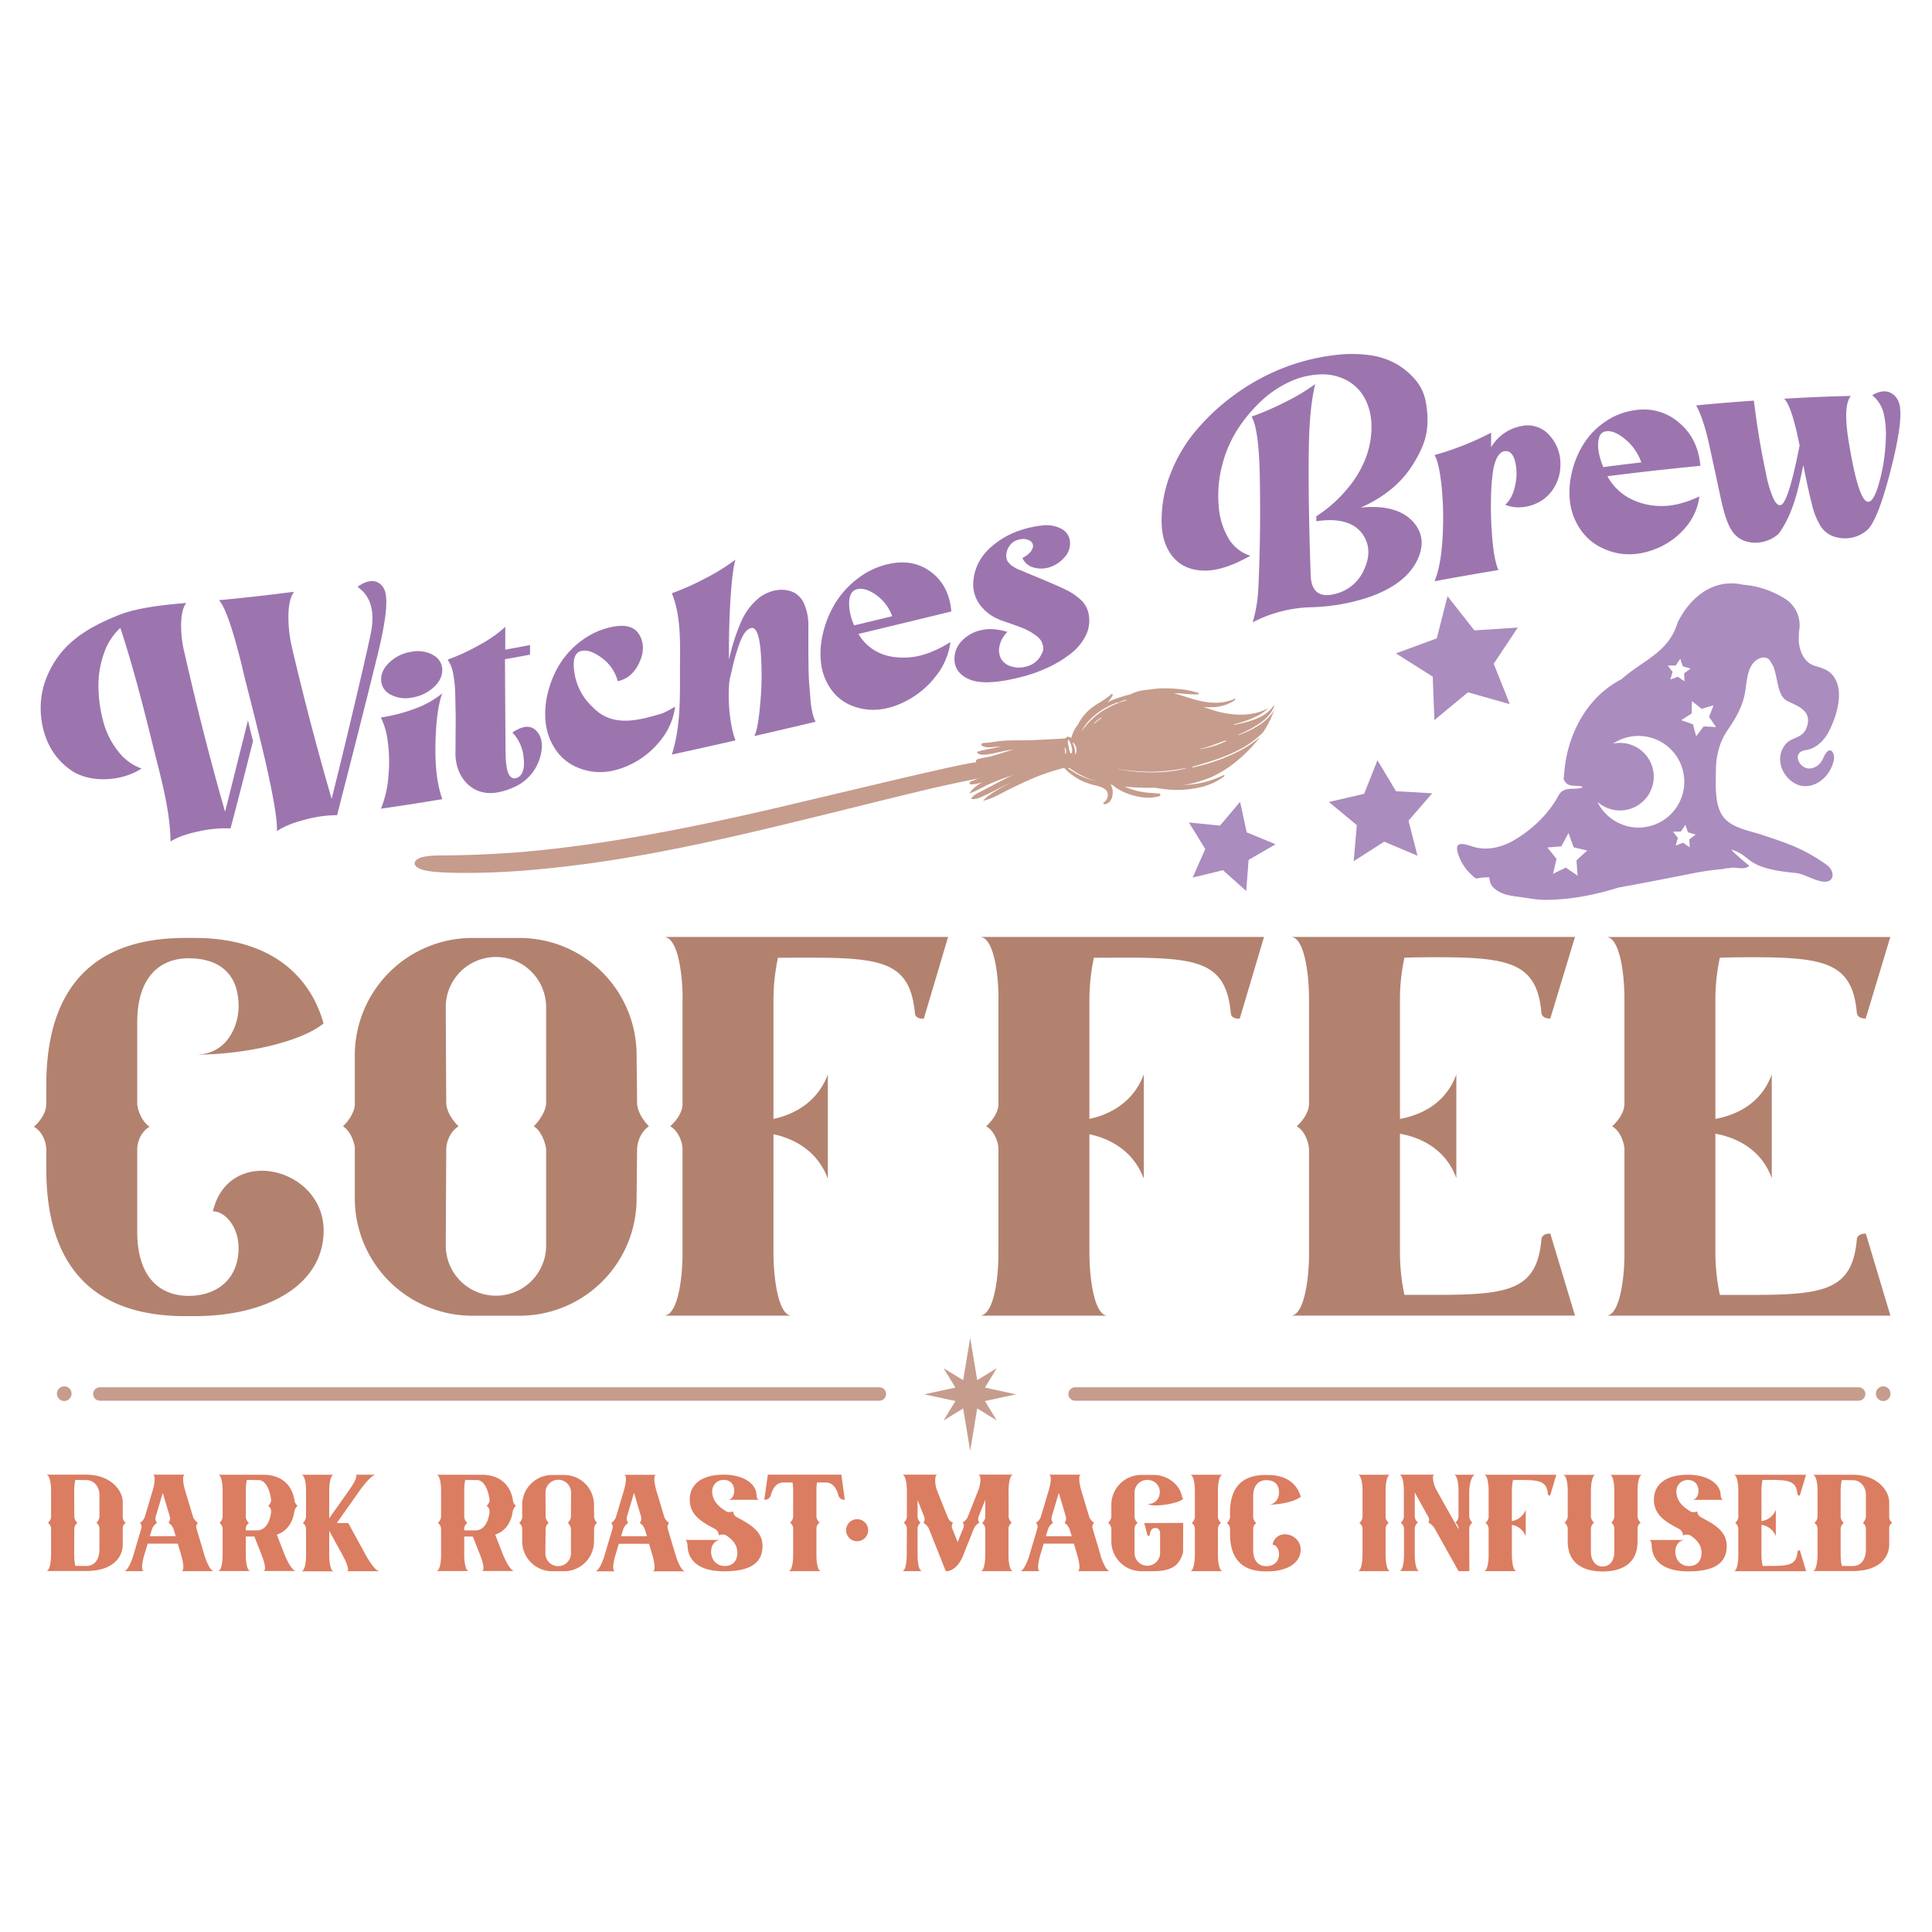 <?xml version="1.0" encoding="UTF-8"?> <svg xmlns="http://www.w3.org/2000/svg" id="Layer_1" data-name="Layer 1" viewBox="0 0 864 864"><defs><style>.cls-1{fill:#b2826f;}.cls-2{fill:#c69c8d;}.cls-3{fill:#db7d61;}.cls-4{fill:#ab8cbe;}.cls-5{fill:#9c75af;}</style></defs><title>HalloweenWitch</title><path class="cls-1" d="M106.7,450c0-15.7-10-21.45-22.33-21.45s-23,7.74-23,28.75v36c0,3.09,2.21,8.4,5.53,10.61-4,2.21-5.53,7.07-5.53,9.95v36.92c0,21,10.61,28.74,23,28.74s22.33-7.29,22.33-21.44c0-9.07-5.74-16.36-11.49-16.36,7.07-30.07,49.52-19.68,49.52,8.62,0,23.88-24.54,38.25-57.7,38.25h-4.2c-29,0-62.13-11.06-62.13-65.89v-8.62c0-2.88-1.55-8-5.53-10.17,0,0,5.53-4.64,5.53-10.17v-8.4c0-54.84,33.16-65.89,62.13-65.89H87c33.16,0,51.51,16.14,57.7,38.25-10.39,8.4-35.59,13.93-56.82,13.93C101.4,471.42,106.7,459,106.7,450ZM290.22,503.7c-3.54,2.21-5.31,7.07-5.31,10.39L284.69,536a52.37,52.37,0,0,1-52.4,52.4h-21A52.56,52.56,0,0,1,158.67,536V513c-.45-2.87-2.22-7.51-5.31-9.28,0,0,4.64-4.2,5.31-9.29V471.86a52.56,52.56,0,0,1,52.62-52.4h21a52.37,52.37,0,0,1,52.4,52.4l.22,21.45C285.14,498.83,290.22,503.7,290.22,503.7Zm-46-53.29a22.44,22.44,0,0,0-44.88,0l.22,42.9c.22,5.52,5.53,10.39,5.53,10.39-3.76,2.21-5.53,7.07-5.53,10.39L199.35,557a22.44,22.44,0,1,0,44.88,0V513.87c-.22-2.21-2-8.18-5.53-10.17,0,0,5.09-4.87,5.53-10.17Zm61-3.76v47.1c0,5.3-5.53,9.95-5.53,9.95,3.54,1.77,5.53,7.07,5.53,9.95v47.09c0,11.5-2.21,27.64-8.4,27.64h57.26c-6,0-8.18-16.58-8.18-28.3V507.24c8.4,1.76,19.46,6.85,24.32,19.89V480.48c-4.86,13-15.92,18.13-24.32,19.9V447.32a90.84,90.84,0,0,1,2-19c43.56-.22,58.81-.88,61.25,24.77.22,2.87,4,2.43,4,2.43L424,419H296.86C303.05,419,305.26,435.16,305.26,446.65Zm141.28,0v47.1c0,5.3-5.52,9.95-5.52,9.95,3.54,1.77,5.52,7.07,5.52,9.95v47.09c0,11.5-2.21,27.64-8.4,27.64h57.27c-6,0-8.18-16.58-8.18-28.3V507.24c8.4,1.76,19.45,6.85,24.32,19.89V480.48c-4.87,13-15.92,18.13-24.32,19.9V447.32a90.84,90.84,0,0,1,2-19c43.55-.22,58.81-.88,61.24,24.77.22,2.87,4,2.43,4,2.43L565.28,419H438.14C444.33,419,446.54,435.16,446.54,446.65ZM628.07,428.3c4.87-.22,14.15-.22,14.15-.22,32.72,0,45.11,2.43,47.1,24.76.22,2.44,2.87,2.66,3.76,2.66h.22L704.35,419H577.22c6,0,8.18,16.14,8.18,27.63v46.88c0,5.52-5.53,10.17-5.53,10.17,3.76,2,5.53,7.74,5.53,10.39v46.65c0,11.5-2.21,27.64-8.18,27.64H704.35l-11.05-36.7h-.22c-.89,0-3.54.22-3.76,2.65-2,22.55-14.38,24.76-47.1,24.76H628.07a90.75,90.75,0,0,1-2-19V507c8.62,1.55,20.34,6.42,25.21,19.9V480.48c-4.87,13.49-16.59,18.35-25.21,19.9V447.1A87.27,87.27,0,0,1,628.07,428.3ZM834.14,551.68c-.89,0-3.54.22-3.76,2.65-2,22.55-14.37,24.76-47.09,24.76H769.13a91.42,91.42,0,0,1-2-19V507c8.63,1.55,20.35,6.42,25.21,19.9V480.48c-4.86,13.49-16.58,18.35-25.21,19.9V447.1a87.91,87.91,0,0,1,2-18.8c4.87-.22,14.16-.22,14.16-.22,32.72,0,45.1,2.43,47.09,24.76.22,2.44,2.87,2.66,3.76,2.66h.22l11-36.48H718.28c6,0,8.18,16.14,8.18,27.63v46.88c0,5.52-5.53,10.17-5.53,10.17,3.76,2,5.53,7.74,5.53,10.39v46.65c0,11.5-2.21,27.64-8.18,27.64H845.41l-11-36.7Z"></path><path class="cls-2" d="M533.33,342.87c7.43-2.07,14.7-4.33,21.08-7.74a42.17,42.17,0,0,0,10.48-7.66A45.8,45.8,0,0,0,570,317.05a13.29,13.29,0,0,1-1.4,2.34,21.25,21.25,0,0,1-3.85,3.71,39.13,39.13,0,0,1-10.85,5.58c-.15.05-.27-.11-.12-.17a46.69,46.69,0,0,0,10.36-5.62,20.33,20.33,0,0,0,3.9-3.78,30.31,30.31,0,0,0,1.86-3.26,1.13,1.13,0,0,0-.35-.21A15.7,15.7,0,0,1,564,320.4c-3.51,1.9-7.91,2.93-12.09,3.75-.22,0-.29-.2-.08-.25a45.75,45.75,0,0,0,11.14-4.1,18.05,18.05,0,0,0,4.07-3l.14-.15c-6.06,3.52-14.22,3.54-21.35,1.87a58.37,58.37,0,0,1-7.58-2.41,24.87,24.87,0,0,0,4.06.13,18.57,18.57,0,0,0,10-3.16c.26-.19.13-.71-.23-.55-9.64,4.16-18.37-.07-27.34-2.58l2.22.11c2.92.17,5.91.58,8.87.46.3,0,.47-.5.17-.61a38.05,38.05,0,0,0-8.85-1.76,54.18,54.18,0,0,0-9.37-.21,37.28,37.28,0,0,0-4,.49c-.32,0-.63,0-1,.07a22.32,22.32,0,0,0-5.37,1.19,15,15,0,0,0-2,.88,50.68,50.68,0,0,0-10.23,3.51,8.23,8.23,0,0,0,2.42-3.28c.18-.46-.41-.58-.72-.3-3,2.82-6.87,4.31-9.92,7.09a22.57,22.57,0,0,0-3.79,4.49A14.49,14.49,0,0,0,482.1,324a14.91,14.91,0,0,0-3,6H479a4.91,4.91,0,0,0-1-.49,1.4,1.4,0,0,0-1.52.7l-3.74.24c-4.05.2-8.13.44-12.15.57s-7.83-.05-11.83.25c-3,.22-6,.89-9,1-.58,0-1.17.62-.85.95,1.54,1.58,5.34.81,8,.59l.81-.06c-1.17.29-2.33.59-3.49.85a64.88,64.88,0,0,0-7,1.53.3.3,0,0,0-.22.41c.83,1.41,3.78,1,5.87.63,2.72-.46,5.47-1.26,8.19-1.68.76-.11,1.51-.19,2.27-.26l-1.56.41c-3.1.86-6.21,2-9.32,2.76-.72.18-5.72.88-5.95,1.58a.73.73,0,0,0,.18.84c-6.61,1.06-13.3,2.61-19.94,4.12q-11.08,2.5-22.18,5.15c-14.79,3.5-29.59,7-44.37,10.51-35.1,8.22-70.53,15.57-106.46,19.41-8.75.93-13.13,1.29-21.86,1.78-9.7.56-17.74.69-23.06.76-3.36,0-7,0-10.23.85-2.36.63-4.4,2.5-2.26,4.27s6.83,2.12,9.9,2.35c4.54.33,9.15.35,13.72.34,2.67,0,5.92-.06,9.64-.19,10.3-.43,15.46-.82,25.79-1.86,41.7-4.18,82.74-14,123.31-24,14.85-3.64,29.76-7.4,44.61-10.94,8.07-1.92,16.19-3.66,24.26-5.28l-3.27,1.33a1.27,1.27,0,0,0-.71.65,1.36,1.36,0,0,0,0,.17v0c0,.34.3.52.68.54a14.51,14.51,0,0,0,5.16-1.05,28.87,28.87,0,0,0-3.06,2,11.31,11.31,0,0,0-2.74,2.95c-.05.06,0,.13.12.09,1.32-.55,2.54-1,3.82-1.69,1.45-.77,2.92-1.54,4.4-2.23,2.78-1.29,5.66-2.35,8.52-3.37l2.51-.87c-2.2,1-4.37,2.12-6.52,3.25s-4.25,2.26-6.4,3.37-4.28,1.95-5.57,3.6c-.22.29,0,.5.29.52,2,.16,3.95-.88,5.9-1.8,2.18-1,4.33-2.12,6.49-3.19,1.67-.82,3.34-1.65,5-2.44-.38.2-.77.4-1.14.61-3.94,2.13-8.19,4.26-11.18,7.27-.12.11-.06.28.13.23,4.12-1,7.83-3.3,11.66-5.2,4.11-2,8.3-4,12.55-5.69a102.21,102.21,0,0,1,11.68-3.73,26.86,26.86,0,0,0,11.65,7.21c2.34.77,5.42,1,7.14,2.8,1.27,1.33.95,4.14-1,5.37-.35.23-.32.86.1.86,2.37-.05,3.7-2.43,3.77-4.49a6.33,6.33,0,0,0-.28-3.09,6.14,6.14,0,0,0-.58-1.21l.72.12.42.36a23.36,23.36,0,0,0,6.18,3.46c4.23,1.61,9.57,2.71,14.47,1.25.58-.17.58-1.07,0-1.13-2.28-.27-4.58-.31-6.84-.64a31.27,31.27,0,0,1-6.6-1.65c-.69-.26-1.38-.55-2-.86a106.23,106.23,0,0,0,13.51.51c1,.18,2,.34,3.07.47a45.72,45.72,0,0,0,18.47-1,27.89,27.89,0,0,0,9.34-4.51c.35-.27.08-.74-.32-.55a44.25,44.25,0,0,1-11,3.63,60.82,60.82,0,0,1-6.83.8,55.77,55.77,0,0,0,12-3.42c7-3,12.78-7.78,17.38-12.46a53.11,53.11,0,0,0,4.85-5.7,43,43,0,0,1-8.07,5.66,83.78,83.78,0,0,1-22,8C533.17,343.2,533.09,342.94,533.33,342.87Zm3-7.9c4.24-.79,7.89-2.59,11.88-3.83.22-.07.33.18.14.27a40.37,40.37,0,0,1-12,3.66C536.24,335.08,536.22,335,536.3,335ZM480,332.15a4.71,4.71,0,0,1,1.13,4.93c-.05.14-.27.13-.29,0a25.64,25.64,0,0,0-.31-2.62c-.17-.78-.56-1.46-.79-2.21C479.69,332.15,479.9,332.07,480,332.15Zm-3.3,4.88c0,.11-.24.14-.27.05-.21-.84-.14-1.75-.36-2.59,0-.11.19-.18.24-.08A3.8,3.8,0,0,1,476.69,337Zm.9-6.11a.17.17,0,0,1,.24-.06,6.93,6.93,0,0,1,1.28,2.78,5,5,0,0,1,.19,3c-.09.29-.59.32-.68.11a13.71,13.71,0,0,1-.79-3.27A5.55,5.55,0,0,1,477.59,330.92Zm5.4,15.94a33.74,33.74,0,0,1-5.39-3.29,3.08,3.08,0,0,0,.66-.13,36.2,36.2,0,0,0,12,5.85A38.13,38.13,0,0,1,483,346.86ZM492.6,321c-1,.88-2.21,1.67-3.2,2.59-.11.11-.28,0-.17-.11a18.09,18.09,0,0,1,3.22-2.61C492.57,320.74,492.7,320.86,492.6,321Zm-.32-2.52A32.71,32.71,0,0,0,484,326.7c0,.08-.21.06-.16,0,3-5.54,9.17-10.32,16.31-12.71L500,314c-.16.11-.07.36.11.27.72-.35,1.43-.68,2.15-1l1.33-.32c.24-.05.27.24,0,.31A40.51,40.51,0,0,0,492.28,318.43Zm38.2,25.05c-9.33,2.68-21.32,2.16-30.64.44-.06,0,0-.08,0-.07a98.49,98.49,0,0,0,15,1.23,80.25,80.25,0,0,0,15.61-1.73C530.56,343.32,530.6,343.44,530.48,343.48Z"></path><path class="cls-2" d="M396.25,623.4a3,3,0,0,1-3,3H44.66a3,3,0,1,1,0-6H393.27A3,3,0,0,1,396.25,623.4ZM28.72,620A3.27,3.27,0,1,0,32,623.29,3.26,3.26,0,0,0,28.72,620Zm802.47.4H480.8a3,3,0,0,0,0,6H831.19a3,3,0,0,0,0-6Zm11-.4a3.27,3.27,0,1,0,3.26,3.27A3.26,3.26,0,0,0,842.22,620Zm-401.72.52,5.27-8.64-8.72,5.33-3.14-18.91-3.15,18.91L422,611.9l5.27,8.64-13.93,3,13.93,3L422,635.2l8.72-5.33,3.15,18.91,3.14-18.91,8.72,5.33-5.27-8.64,13.93-3Z"></path><path class="cls-3" d="M56.24,681.05a3.45,3.45,0,0,1-1.35-2.36v-6.93c0-5.13-5.24-12.28-16.39-12.28H20.7c1.52,0,2.14,4.11,2.14,7v12.05a3.8,3.8,0,0,1-1.41,2.48,3.27,3.27,0,0,1,1.41,2.43v12.11c-.06,2.93-.62,7-2.14,7H38.5c12.73,0,16.39-6.76,16.39-11.83v-7.55A2.72,2.72,0,0,1,56.24,681.05Zm-11.77-2.76a4.73,4.73,0,0,1-1.35,2.76,3.24,3.24,0,0,1,1.35,2.37v9.46c0,3.89-1.69,7.44-6,7.44-1.24,0-3.32-.06-4.79-.06a23.66,23.66,0,0,1-.5-4.84l.05-11.72a3.26,3.26,0,0,1,1.41-2.65,4.25,4.25,0,0,1-1.41-2.65l-.05-11.71a23.83,23.83,0,0,1,.5-4.85c1.13,0,1.92.06,4.79.06,4.06,0,6,3.6,6,6.37ZM91.4,695.42l-3.61-12.11a2.43,2.43,0,0,1,.73-2.26,6.94,6.94,0,0,1-2.08-2.36l-3.61-12c-.9-3-1.57-7.21,0-7.21H68.24c1.58,0,.85,4.22,0,7.21l-3.55,11.88a5.72,5.72,0,0,1-2.09,2.48,2.38,2.38,0,0,1,.62,2.43l-3.55,11.94c-.84,3-2.7,7.21-4.22,7.21h9c-1.52,0-.84-4.11,0-7l1.58-5.3H79.51l1.58,5.3c.84,2.93,1.52,7,0,7H95.68C94.1,702.63,92.3,698.4,91.4,695.42ZM67,687l1-3.27a5.52,5.52,0,0,1,2.2-2.65,3.46,3.46,0,0,1-.62-2.65l3.21-10.81L76,678.4a3.46,3.46,0,0,1-.62,2.65,5.52,5.52,0,0,1,2.2,2.65l1,3.27Zm64.68-16.17c-.85-5.3-4.4-11.32-14.14-11.32H97.42c1.58,0,2.14,3.94,2.14,7V678.4a4.06,4.06,0,0,1-1.4,2.65,3.52,3.52,0,0,1,1.4,2.71v11.83c0,2.93-.56,7-2.14,7H112c-1.53,0-2.09-4.17-2.09-7.21v-8.23h3.83l3.33,8.4c1.18,2.93,2.19,7,.67,7h14.59c-1.58,0-3.77-4.23-5-7.15l-3.54-9.08c4.73-1.63,7.15-5.63,7.83-10.3a4.82,4.82,0,0,1,1.46-2.65A3.52,3.52,0,0,1,131.68,670.8Zm-10.43,5.3c-.56,4.78-2.64,8.28-6.42,8.28h-4.9v-.85a3.2,3.2,0,0,1,1.41-2.48,4.21,4.21,0,0,1-1.41-2.53V666.69a22.74,22.74,0,0,1,.45-4.85l5.24.06c3.32,0,5.13,4.67,5.63,8.9.17,1.13-1.29,2.65-1.29,2.65A2.94,2.94,0,0,1,121.25,676.1Zm48.39,26.53H155.05c1.53,0-.17-4.11-1.74-7l-6.09-11.1v10.93c0,3,.57,7.21,2.09,7.21H134.72c1.57,0,2.14-4.11,2.14-7V683.7a3.58,3.58,0,0,0-1.41-2.65,4.25,4.25,0,0,0,1.41-2.65V666.52c0-2.93-.57-7-2.14-7h14.59c-1.52,0-2.09,4.22-2.09,7.21V679l8.85-12.51c2.08-2.93,4.39-7,2.81-7H168c-1.57,0-5.12,4.22-7.21,7.21L150.6,681.11h5.13l7.83,14.31C165.19,698.4,168.07,702.63,169.64,702.63Zm59.72-31.83c-.85-5.3-4.4-11.32-14.14-11.32H195.11c1.57,0,2.14,3.94,2.14,7V678.4a4.05,4.05,0,0,1-1.41,2.65,3.5,3.5,0,0,1,1.41,2.71v11.83c0,2.93-.57,7-2.14,7H209.7c-1.52,0-2.09-4.17-2.09-7.21v-8.23h3.83l3.33,8.4c1.18,2.93,2.19,7,.67,7H230c-1.58,0-3.78-4.23-5-7.15l-3.55-9.08c4.73-1.63,7.15-5.63,7.83-10.3a4.82,4.82,0,0,1,1.46-2.65A3.52,3.52,0,0,1,229.36,670.8Zm-10.42,5.3c-.57,4.78-2.65,8.28-6.43,8.28h-4.9v-.85a3.2,3.2,0,0,1,1.41-2.48,4.21,4.21,0,0,1-1.41-2.53V666.69a23.41,23.41,0,0,1,.45-4.85l5.24.06c3.33,0,5.13,4.67,5.64,8.9.17,1.13-1.3,2.65-1.3,2.65A3,3,0,0,1,218.94,676.1Zm48.1,4.95a4.63,4.63,0,0,1-1.35-2.65l-.05-5.46a13.35,13.35,0,0,0-13.35-13.35h-5.36a13.38,13.38,0,0,0-13.4,13.35v5.75a4.55,4.55,0,0,1-1.36,2.36,3.59,3.59,0,0,1,1.36,2.37v5.86a13.38,13.38,0,0,0,13.4,13.35h5.36a13.35,13.35,0,0,0,13.35-13.35l.05-5.58A3.36,3.36,0,0,1,267,681.05Zm-11.71-2.59a5,5,0,0,1-1.41,2.59,3.92,3.92,0,0,1,1.41,2.59v11a5.72,5.72,0,1,1-11.44,0L244,683.7a3.26,3.26,0,0,1,1.41-2.65A4.51,4.51,0,0,1,244,678.4l-.06-10.92a5.72,5.72,0,0,1,11.44,0Zm46.81,17-3.6-12.11a2.38,2.38,0,0,1,.73-2.26,7,7,0,0,1-2.09-2.36l-3.6-12c-.9-3-1.58-7.21-.06-7.21H279c1.58,0,.84,4.22-.06,7.21l-3.55,11.88a5.72,5.72,0,0,1-2.08,2.48,2.42,2.42,0,0,1,.62,2.43l-3.55,11.94c-.85,3-2.71,7.21-4.23,7.21h9c-1.52,0-.85-4.11,0-7l1.57-5.3h13.52l1.58,5.3c.85,2.93,1.52,7,0,7h14.59C304.85,702.63,303,698.4,302.14,695.42ZM277.75,687l1-3.27a5.5,5.5,0,0,1,2.19-2.65,3.51,3.51,0,0,1-.62-2.65l3.21-10.81,3.22,10.81a3.51,3.51,0,0,1-.62,2.65,5.5,5.5,0,0,1,2.19,2.65l1,3.27ZM341,691.31c0,6.93-4.4,11.38-17.13,11.38s-16.17-6-16.39-11.21c-.06-1.86-.68-2.71-1-2.82h16.06c-6.37,0-6.2,11.66,1.63,11.66,4.23,0,5.58-3.16,5.58-5.86,0-3.66-2.2-6-5.13-7.94a4.08,4.08,0,0,0-3.15.11,3.4,3.4,0,0,0-1.58-2.82c-5.58-2.93-11.44-6-11.44-13.18,0-6.36,4.74-11.15,15.21-11.15,9,0,14.65,4.17,14.65,9.24,0,.95.57,2,1.18,2l-14,0c3.78,0,4.51-8.9-1.86-8.9a5,5,0,0,0-5.12,5.13c0,4.17,2.76,6.82,6.36,9,1,.62,3-.05,3-.05a3,3,0,0,0,1.52,2.53C335.1,681.5,341,684.6,341,691.31Zm35.26-31.83,1.52,11.21a2.65,2.65,0,0,1-2.81-1.86c-1.41-5.24-4.06-5.86-5.81-5.86h-3.77a20,20,0,0,0-.28,3.66v11.66a4.25,4.25,0,0,0,1.41,2.65,3.17,3.17,0,0,0-1.41,2.65v11.83c0,2.93.5,7.21,2.08,7.21H352.56c1.58,0,2.14-4.11,2.14-7V683.36a3.24,3.24,0,0,0-1.41-2.42,4,4,0,0,0,1.41-2.42v-12a25.56,25.56,0,0,0-.28-3.55h-3.94c-1.75,0-4.4.62-5.81,5.86a2.74,2.74,0,0,1-2.87,1.86l1.58-11.21Zm76.9,43.15H438.53c1.52,0,2.08-4.11,2.08-7v-12a3.48,3.48,0,0,0-1.41-2.54,3.9,3.9,0,0,0,1.41-2.48v-7.88l-.22.56-2.82,7.1a3.23,3.23,0,0,0,.39,2.59,5.81,5.81,0,0,0-2.48,2.65l-2.42,6.19H433l-2.2,5.64c-1.46,3.72-4.17,7.21-7.83,7.21l-7.55-19a5.61,5.61,0,0,0-2.42-2.59,3.15,3.15,0,0,0,.34-2.65l-3-7.66v7.61a4,4,0,0,0,1.4,2.59,3.33,3.33,0,0,0-1.4,2.65v12c0,2.93.56,7,2.08,7h-9c1.57,0,2.08-4.23,2.08-7.21l.06-11.89a3.37,3.37,0,0,0-1.41-2.53,4.06,4.06,0,0,0,1.41-2.6V666.69c0-3-.57-7.21-2.14-7.21h15.83c-1.52,0-1.13,4.73-.23,7l4.79,12a4.37,4.37,0,0,0,2.42,2.53,2.41,2.41,0,0,0-.34,2.65l2.37,6,2.59-6.48c.28-.73.23-1.92-.45-2.25a5.76,5.76,0,0,0,2.31-2.37l4.79-12.11c1.18-2.93,1.41-7-.17-7h15.83c-1.58,0-2.08,4.22-2.14,7.21l.06,4.67v7a3.93,3.93,0,0,0,1.41,2.65A3.26,3.26,0,0,0,451,683.7v11.72C451,698.4,451.54,702.63,453.12,702.63Zm39-7.21-3.61-12.11a2.41,2.41,0,0,1,.74-2.26,7,7,0,0,1-2.09-2.36l-3.6-12c-.9-3-1.58-7.21-.06-7.21H469c1.57,0,.84,4.22-.06,7.21l-3.55,11.88a5.72,5.72,0,0,1-2.08,2.48,2.42,2.42,0,0,1,.62,2.43l-3.55,11.94c-.85,3-2.71,7.21-4.23,7.21h9c-1.53,0-.85-4.11,0-7l1.57-5.3h13.52l1.58,5.3c.85,2.93,1.52,7,0,7h14.59C494.8,702.63,493,698.4,492.1,695.42ZM467.71,687l1-3.27a5.52,5.52,0,0,1,2.2-2.65,3.46,3.46,0,0,1-.62-2.65l3.21-10.81,3.21,10.81a3.46,3.46,0,0,1-.62,2.65,5.47,5.47,0,0,1,2.2,2.65l1,3.27Zm45.35-25.18a5.67,5.67,0,0,0-5.69,5.69v11a4.62,4.62,0,0,0,1.4,2.53,3.25,3.25,0,0,0-1.4,2.48v11.1a5.72,5.72,0,0,0,11.43.17v-9c0-1.74-1-2.47-2.08-2.47-2,0-2.37,1.8-2.48,2.87-.06.73-1,.68-1,.68l-1.52-5.75,17.41-.06-.05,13.24c-1.41,4.62-3.67,8.34-13.3,8.34h-5.35A13.39,13.39,0,0,1,497,689.28V683.7a3.58,3.58,0,0,0-1.41-2.65A4.78,4.78,0,0,0,497,678.4v-5.46a13.39,13.39,0,0,1,13.41-13.35h5.35c5.86,0,11.32,3.66,12.68,9.07a3.61,3.61,0,0,0,.67,1.63c-2.31,2.37-14.25,3.89-15.6,2.26C520.15,672.55,520.77,662.18,513.06,661.79Zm31.6,4.9V678.4a3.87,3.87,0,0,0,1.41,2.65,3.26,3.26,0,0,0-1.41,2.65v11.72c0,3,.56,7.21,2.14,7.21H532.21c1.52,0,2.08-4.11,2.14-7v-12a3.21,3.21,0,0,0-1.41-2.54,4,4,0,0,0,1.41-2.59V666.52c0-2.93-.62-7-2.14-7H546.8C545.22,659.48,544.66,663.7,544.66,666.69Zm27.32.67c0-4-2.53-5.46-5.69-5.46s-5.86,2-5.86,7.32v9.18a3.81,3.81,0,0,0,1.41,2.71,3.06,3.06,0,0,0-1.41,2.53v9.41c0,5.35,2.71,7.33,5.86,7.33s5.69-1.86,5.69-5.47c0-2.31-1.46-4.17-2.93-4.17,1.81-7.66,12.62-5,12.62,2.2,0,6.08-6.25,9.75-14.7,9.75H565.9c-7.38,0-15.83-2.82-15.83-16.79v-2.2a3.16,3.16,0,0,0-1.41-2.59,4,4,0,0,0,1.41-2.59v-2.14c0-14,8.45-16.79,15.83-16.79H567c8.45,0,13.12,4.11,14.7,9.75-2.65,2.14-9.07,3.54-14.48,3.54C570.63,672.83,572,669.67,572,667.36Zm47.66-.67V678.4a3.87,3.87,0,0,0,1.41,2.65,3.26,3.26,0,0,0-1.41,2.65v11.72c0,3,.56,7.21,2.14,7.21H607.19c1.52,0,2.08-4.11,2.14-7v-12a3.21,3.21,0,0,0-1.41-2.54,4,4,0,0,0,1.41-2.59V666.52c0-2.93-.62-7-2.14-7h14.59C620.2,659.48,619.64,663.7,619.64,666.69Zm30.48-7.21h9.57c-1.63.39-2.64,4.17-2.64,8.33v10.54a4.65,4.65,0,0,0,1.4,2.59,3.33,3.33,0,0,0-1.4,2.65l.05,19h-4.84l-10.71-19.15a7.06,7.06,0,0,0-2.76-2.54,2.63,2.63,0,0,0,0-2.48l-6.09-11v10.87a4,4,0,0,0,1.41,2.59,3.31,3.31,0,0,0-1.41,2.65v12c0,2.93.57,7,2.09,7h-9c1.52,0,2.09-4.23,2.09-7.21V683.48A3.47,3.47,0,0,0,626.4,681a3.88,3.88,0,0,0,1.41-2.6V666.69c0-3-.51-7.21-2.09-7.21h15.83c-1.52,0-.39,4.73.91,7l9.8,17.41v-.4a3.56,3.56,0,0,0-1.41-2.53,4.23,4.23,0,0,0,1.41-2.6V666.69C652.26,663.7,651.69,659.48,650.12,659.48Zm13.46,0H696l-2.76,9.29s-1,.11-1-.62c-.62-6.53-4.51-6.36-15.61-6.31a23.83,23.83,0,0,0-.5,4.85v13.52a8.1,8.1,0,0,0,6.19-5.07V687a8.09,8.09,0,0,0-6.19-5.08v13.47c0,3,.56,7.21,2.08,7.21H663.58c1.58,0,2.14-4.11,2.14-7v-12a3.21,3.21,0,0,0-1.41-2.54,4,4,0,0,0,1.41-2.53v-12C665.72,663.59,665.16,659.48,663.58,659.48Zm68.73,7.21v11.66a4.88,4.88,0,0,0,1.41,2.59,3.31,3.31,0,0,0-1.41,2.65v5.74c0,10.76-8.23,13.41-15.61,13.41s-15.6-2.76-15.6-13.41v-5.69a3.67,3.67,0,0,0-1.41-2.7,4.57,4.57,0,0,0,1.41-2.65V666.57c0-2.92-.56-7-2.14-7h14.59c-1.52,0-2.09,4.23-2.09,7.16v11.66a4.56,4.56,0,0,0,1.41,2.59,3.34,3.34,0,0,0-1.41,2.65V694c0,3.16,1.58,6.54,5.19,6.54,3.83,0,5.29-3.38,5.29-6.54V683.42a3.42,3.42,0,0,0-1.35-2.48,4.67,4.67,0,0,0,1.35-2.48V666.57c0-2.92-.56-7-2.08-7h14.59C732.87,659.53,732.31,663.76,732.31,666.69Zm39.88,24.62c0,6.93-4.39,11.38-17.12,11.38s-16.17-6-16.4-11.21c0-1.86-.67-2.71-1-2.82h16.06c-6.37,0-6.2,11.66,1.63,11.66,4.22,0,5.58-3.16,5.58-5.86,0-3.66-2.2-6-5.13-7.94a4.11,4.11,0,0,0-3.16.11,3.37,3.37,0,0,0-1.57-2.82c-5.58-2.93-11.44-6-11.44-13.18,0-6.36,4.73-11.15,15.21-11.15,9,0,14.65,4.17,14.65,9.24,0,.95.56,2,1.18,2l-14,0c3.78,0,4.51-8.9-1.86-8.9a5,5,0,0,0-5.12,5.13c0,4.17,2.76,6.82,6.36,9,1,.62,3-.05,3-.05a3,3,0,0,0,1.52,2.53C766.33,681.5,772.19,684.6,772.19,691.31Zm15.55-24.68v13.58a8,8,0,0,0,6.42-5.07V687a8,8,0,0,0-6.42-5.07v13.52a23,23,0,0,0,.51,4.84h3.6c8.34,0,11.5-.56,12-6.31.06-.62.74-.67,1-.67h.06l2.81,9.35H775.29c1.52,0,2.09-4.11,2.09-7V683.7a3.44,3.44,0,0,0-1.41-2.65,4,4,0,0,0,1.41-2.59V666.52c0-2.93-.57-7-2.09-7h32.39l-2.81,9.29h-.06c-.22,0-.9,0-1-.67-.5-5.69-3.66-6.31-12-6.31,0,0-2.36,0-3.6.05A22.18,22.18,0,0,0,787.74,666.63Zm57.12,12.06v-6.93c0-5.13-5.24-12.28-16.39-12.28h-17.8c1.52,0,2.14,4.11,2.14,7v12.05a3.8,3.8,0,0,1-1.41,2.48,3.24,3.24,0,0,1,1.41,2.43v12.11c-.06,2.93-.62,7-2.14,7h17.8c12.73,0,16.39-6.76,16.39-11.83v-7.55a2.71,2.71,0,0,1,1.36-2.2A3.44,3.44,0,0,1,844.86,678.69Zm-10.42-.4a4.73,4.73,0,0,1-1.35,2.76,3.24,3.24,0,0,1,1.35,2.37v9.46c0,3.89-1.69,7.44-6,7.44-1.24,0-3.32-.06-4.78-.06a23,23,0,0,1-.51-4.84l0-11.72a3.28,3.28,0,0,1,1.41-2.65,4.25,4.25,0,0,1-1.41-2.65l0-11.71a23.15,23.15,0,0,1,.51-4.85c1.12,0,1.91.06,4.78.06,4.06,0,6,3.6,6,6.37Zm-446.2,6a4.93,4.93,0,1,1-4.92-4.93A4.92,4.92,0,0,1,388.24,684.25Z"></path><path class="cls-4" d="M668,296.83l7.19,18.07-18.72-5.29-15,12.42-.75-19.43-16.44-10.4,18.25-6.72,4.81-18.85,12,15.28,19.41-1.25Zm-43.7,57L616,340,610.05,355l-15.77,3.65L606.77,369l-1.39,16.13L619,376.39l14.91,6.31L629.88,367l10.61-12.23Zm-69.73,4.76-9,10.63-13.89-1.41L539,379.68l-5.64,12.77,13.56-3.29,10.4,9.31,1.06-13.92,12.07-7-12.91-5.31Z"></path><path class="cls-4" d="M816.23,337.31c-.53.87-.89,1.87-1.4,2.76a6.92,6.92,0,0,1-5.4,3.61c-4.85.29-8.41-7.31-2-8.19,4.23-.6,7.93-3.74,10.2-7.93,3.37-6.24,6.66-16.5,3.46-23.2-2.11-4.42-5.35-5.36-9.26-6.5s-6.21-4.48-7.14-9.05a16.42,16.42,0,0,1-.28-3.24c0-1.1.07-2.23.14-3.34a13.93,13.93,0,0,0-6.28-14.47A41.2,41.2,0,0,0,783.48,262c-1.27-.23-2.55-.39-3.84-.5-10.28-2.31-19,2.11-25.3,10.26a37.62,37.62,0,0,0-2.55,3.77c-.53.89-1,1.8-1.5,2.71-4,13.73-15.88,17.12-25.08,25.48q-1.92,1-3.69,2.13c-13.08,8.43-21.13,24.09-22.08,41.2-.07.38-.14.76-.2,1.15,1.58,4.73,6.12,2.39,8.66,3.81-3.24,1.56-7.69-.55-10.42,2.94a9.45,9.45,0,0,0-.61,1c-4.52,8.42-12.3,15.44-19.67,19.73-5.43,3.16-11.83,4.77-17.66,3.17-4.15-1.15-10.26-4-7,4.33a21.93,21.93,0,0,0,5,7.54c.51.51,1,1,1.58,1.45a6.12,6.12,0,0,0,.56.45,4.32,4.32,0,0,0,.66.26,21.58,21.58,0,0,1,4.54-.53c.39,0,.77,0,1.16,0a7.68,7.68,0,0,0,.91,3.42q.17.28.36.57c2.94,3.28,7,4.12,11,4.61,4.18.51,8.36,1.45,12.56,1.47,11.36,0,21.9-2.1,33-5.51,11.09-2,22.19-4.19,33.24-6.37a124.8,124.8,0,0,1,13.16-1.88l.7-.07a2.93,2.93,0,0,1,1.48-.32h.7c3.37-.94,6.53,1.2,9.15-1.08,0,0-7.56-6.19-8-7.24,9.64,2.92,5.51,8.3,28.57,10.44,4.34.41,8.56,3.66,12.82,3.9,5,.29,4.85-4.94,1.18-7.55a81,81,0,0,0-9.44-5.82c-6.09-3.22-13-5.42-19.59-7.61-6-2-15.09-3.22-18.34-9.86-2.65-5.42-2.18-12.44-2.14-18.7,0-6.44,1.52-12.78,5.08-18s6.88-10.59,8-17.35c.56-3.3.74-7.35,2.17-10.54a9.17,9.17,0,0,1,1.91-2.83c2-2,5.77-3.31,7.43.13a9.47,9.47,0,0,1,1.36,2.61c1.78,4.95,1.61,12.37,5.79,14.59,4.47,2.36,11.32,4.18,9,11.56-1.77,5.68-6.94,4.31-9.87,8.25-5.74,7.71,1,17.73,8.28,18.36,6.08.54,12.06-4.61,13.57-11.5C820.71,336.67,818.52,333.52,816.23,337.31ZM749.41,297.6l2-3,1.16,3.38,3.44,1-2.86,2.15.15,3.56-2.92-2.05L747,303.87l1-3.42-2.21-2.8Zm-43.9,94L700.25,388l-5.74,2.77,1.57-6.69L692,379l6.23-.52,3.22-5.95,2.28,6.37,6.07,1.46L705,384.76Zm21.92-22.23a20.46,20.46,0,0,1-13.07-10.81,15.1,15.1,0,1,0,7-26,20.49,20.49,0,1,1,6,36.82Zm28.06,6,.15,3.57-2.92-2.06-3.35,1.25,1-3.41-2.22-2.8,3.57-.06,2-3,1.16,3.37,3.44,1Zm6.41-50.51-3.36,4.4-1.45-5.35-5.22-1.84,4.64-3,.13-5.54L761,317l5.3-1.59-2,5.18,3.14,4.56Z"></path><path class="cls-5" d="M110.9,322.13c.83,3.69,1.59,6.78,2.26,9.26-3.29,13-6.6,26.09-10.07,39.08a54.47,54.47,0,0,0-14.23,1.32c-5.37,1.12-9.57,2.61-12.59,4.53-.22-14.56-4.53-29.21-7.94-43.09C64,315.67,59.48,298,53.85,280.88h-.13a27.35,27.35,0,0,0-7.3,11.5,42.66,42.66,0,0,0-2.39,15,61.86,61.86,0,0,0,2.14,15.24,36.52,36.52,0,0,0,6.55,13.22,22.88,22.88,0,0,0,10.58,7.84c-8.53,5.71-22.75,6.73-31.36.89-6.62-4.49-11.18-11.28-13-20.31-2-10.26,0-19.94,5.92-29,7-10.64,17.9-16,28.2-20.19,7.14-2.87,17.55-4.41,30.23-5.42-1.35,1.72-2.1,4.62-2.27,8.69a49.53,49.53,0,0,0,1.39,13.23c5.46,24,11.47,47.83,18.25,71.45Q105.79,342.59,110.9,322.13Zm61.7-55.76c-.42-3.14-1.81-5.19-4.16-6.13s-5.2-.2-8.56,2.21c5.71,3.94,7.76,10.45,6.17,19.6q-.37,2.19-2.83,13t-6.68,28.49q-4,16.88-8.24,33.7c-6.51-22.43-12.42-45-17.76-67.79A59.17,59.17,0,0,1,129,274.53q.25-6.9,2.52-9.89-16.79,2.19-33.63,3.77,3.92,3.88,10.08,28.5,1.13,5,3.34,13.61t4,15.94q1.81,7.31,3.33,13.8,5.67,24.87,5.17,31.45c3-2.07,7.24-3.78,12.65-5.17a55.61,55.61,0,0,1,14.29-2c6-23.41,12-46.82,17.76-70.27C171.92,280.68,173.27,271.36,172.6,266.37Zm25.18,43.68a41,41,0,0,1-12.28,6.88,73.5,73.5,0,0,1-15.17,3.93,33,33,0,0,1,3,10.2,67,67,0,0,1,.44,15.3,49.27,49.27,0,0,1-3.4,15.3c11-1.6,16.47-2.46,27.45-4.27q-3.39-9.25-3.08-24.55T197.78,310.05Zm-4-17.1a14.31,14.31,0,0,0-9.69-1.49,18.12,18.12,0,0,0-9.64,4.49c-2.64,2.41-4,5-4,7.89a7.4,7.4,0,0,0,4,6.66,14.08,14.08,0,0,0,9.64,1.49,18.43,18.43,0,0,0,9.69-4.5c2.69-2.4,4-5,4-7.9A7.35,7.35,0,0,0,193.75,293Zm35.39,34.66a18.5,18.5,0,0,1,5,11.22c.59,4.72-.46,8-2.89,9-1.69.74-3.17-.05-4-2.17s-1.17-5.43-1.2-9.85c-.09-13.58-.19-27.34-.25-41l5.54-1c2.52-.46,4.41-.82,5.67-1.06v-4.28c-4.43.84-6.65,1.25-11.08,2.06v-10.2a55.47,55.47,0,0,1-11.4,8A90.94,90.94,0,0,1,200.17,295a15.41,15.41,0,0,1,1.64,3.07,18.91,18.91,0,0,1,1,4.05c.25,1.63.44,3.07.56,4.31s.21,3.2.26,5.87.08,4.82.12,6.41.05,4.29,0,8.12,0,7-.06,9.14c-.45,11.35,7.53,20.89,19.52,18.25a28,28,0,0,0,6.17-2,20.63,20.63,0,0,0,12-13.08c1.57-5,1.21-9-1.13-11.87Q236.44,322.62,229.14,327.61Zm67.11-8.6c-10.4,3.05-22.16,6.58-31.1-2.66a26.42,26.42,0,0,1-8.44-16.57c-.56-4.64.27-7.5,2.52-8.43,2.49-1,5.69-.14,9.51,2.61a18.85,18.85,0,0,1,7.49,10.66q6.42-1.33,9.63-8.26t.07-12.41c-2.1-3.67-6.22-4.85-12.34-3.58a33.89,33.89,0,0,0-13.48,6.08,37.71,37.71,0,0,0-9.88,10.65,44,44,0,0,0-5.35,13.13,37.57,37.57,0,0,0-.82,13.44,26.39,26.39,0,0,0,4.53,11.78,21.63,21.63,0,0,0,10,7.91c7.31,3,15.23,2.5,23.55-1.57a38,38,0,0,0,13.35-10.85A29.89,29.89,0,0,0,301.92,316,48.86,48.86,0,0,1,296.25,319Zm66.18-6.23c-.21-2.38-.4-4.65-.57-6.79s-.27-4.74-.31-7.8-.07-5.4-.07-7v-10.9a24.6,24.6,0,0,0-1.63-9.62,10.84,10.84,0,0,0-4.16-5.32,11.64,11.64,0,0,0-5.6-1.59,15.29,15.29,0,0,0-6,1,17.84,17.84,0,0,0-5.17,3,28.59,28.59,0,0,0-7.68,10.64A92.64,92.64,0,0,0,326,295q-.12-14.58.7-27.36t2.2-17.38a86.77,86.77,0,0,1-13.16,8.2,112.22,112.22,0,0,1-15.3,6.84c4.4,10.64,3.65,23.71,3.65,34.71,0,12.18.25,25.49-3.65,37.45,11.38-2.49,17.08-3.76,28.46-6.35-1.43-3.62-3.78-13.86-2.77-25.94a32.15,32.15,0,0,1,1-4.64,88.29,88.29,0,0,1,4-13.89c1.42-3.51,3.08-5.47,4.91-5.78,2.14-.36,3.56,3.19,4.15,10.57a136.29,136.29,0,0,1-.19,23.08q-1.06,12-2.7,14.67c11-2.53,16.47-3.81,27.45-6.41a15.71,15.71,0,0,1-1.39-3.89A41.23,41.23,0,0,1,362.43,312.78Zm63-39.33q-20.76,5.06-41.55,10.05a20.6,20.6,0,0,0,8.88,8.25c3.81,1.89,8.5,2.63,14,2.21s11.62-2.69,18.26-6.82a30.89,30.89,0,0,1-6.43,15.1,39.94,39.94,0,0,1-13.34,11.23c-8.32,4.33-16.25,5.1-23.55,2.4a20.5,20.5,0,0,1-10-7.5,25.25,25.25,0,0,1-4.54-11.58,38.36,38.36,0,0,1,.82-13.48A46.29,46.29,0,0,1,373.38,270a40,40,0,0,1,9.89-11.05,35,35,0,0,1,13.47-6.57q11.34-2.75,19.52,3.33T425.45,273.45ZM399,275.58a20,20,0,0,0-7.68-9.86c-3.53-2.34-6.52-3-8.94-1.88q-2.4,1.07-2.65,5.48A23.66,23.66,0,0,0,382,279.67Zm84.68-7a26.81,26.81,0,0,0-7.36-5q-3.15-1.63-17.63-7.58a6.54,6.54,0,0,0-1.26-.58l-1.33-.5c-.21-.07-.61-.25-1.19-.52a7.67,7.67,0,0,1-1.2-.66,7.69,7.69,0,0,0-.94-.59,3.49,3.49,0,0,1-.95-.71c-.21-.25-.46-.52-.75-.83a2.71,2.71,0,0,1-.63-.92,6,6,0,0,1-.32-1.05,7,7,0,0,1,1-5,6.85,6.85,0,0,1,4.91-3.39,5.91,5.91,0,0,1,4.66.63,2.71,2.71,0,0,1,1,3.49q-.82,2.26-4.48,4.16a7.78,7.78,0,0,0,5.29,4.33,12.34,12.34,0,0,0,7.24-.31A14.71,14.71,0,0,0,476,249.3a9.06,9.06,0,0,0,2.52-6.46,7.14,7.14,0,0,0-3.78-6.33,14.6,14.6,0,0,0-9-1.48,47,47,0,0,0-11,2.66,36,36,0,0,0-10.58,6.15,24,24,0,0,0-7.11,9,22.19,22.19,0,0,0-1.83,8.94,15.06,15.06,0,0,0,2.77,8.33,19.11,19.11,0,0,0,7.75,6.43,21,21,0,0,0,3,1.23l3.52,1.22c1.13.4,2.41.87,3.84,1.4a32.66,32.66,0,0,1,3.78,1.67,27.34,27.34,0,0,1,3.21,2,9,9,0,0,1,2.33,2.27,7.62,7.62,0,0,1,1.07,2.76,4.83,4.83,0,0,1-.69,3.38A9.87,9.87,0,0,1,459.2,298a11.75,11.75,0,0,1-7.05,0,7.72,7.72,0,0,1-4.47-3.38,8.25,8.25,0,0,1-.7-5.69,12.42,12.42,0,0,1,3.53-6.34q-6.93-2.08-12.15-.69a16.75,16.75,0,0,0-8.31,4.79,11.44,11.44,0,0,0-3.21,7.45c-.16,4.56,2.14,7.84,6.92,9.78s12.63,1.53,23.43-1.29a67.21,67.21,0,0,0,11.33-4.06,52.68,52.68,0,0,0,10-6,23.93,23.93,0,0,0,6.86-8,15,15,0,0,0,1.57-9.38A11.89,11.89,0,0,0,483.69,268.54Zm149.23-98.76a31.93,31.93,0,0,0-8.31-7,33.79,33.79,0,0,0-12.15-4,59.79,59.79,0,0,0-16.25.07,93.33,93.33,0,0,0-22.73,5.83,96.78,96.78,0,0,0-21.09,11.62,97.9,97.9,0,0,0-17.25,15.88,67.9,67.9,0,0,0-11.65,19.59,56.67,56.67,0,0,0-4,22q.24,9.49,5.1,15.28t13.54,6.08q8.69.32,20.9-6.56v-.14a17.29,17.29,0,0,1-9.76-7.94A33.23,33.23,0,0,1,545,226.14a53.33,53.33,0,0,1,1.64-18.37,54.37,54.37,0,0,1,6.92-15.92A66.53,66.53,0,0,1,564,179.37a47.59,47.59,0,0,1,12.59-8.55,35.2,35.2,0,0,1,12.78-3.33A23.4,23.4,0,0,1,602.13,170a19.8,19.8,0,0,1,8.19,8.1,26.77,26.77,0,0,1,3,12A39.14,39.14,0,0,1,611.07,204a47.23,47.23,0,0,1-8.18,14.16,61.74,61.74,0,0,1-14.23,12.73v2.22c10.49-1.59,17.53.67,21.15,6.47,2.73,4.38,2.85,9.41.25,15.07a18.84,18.84,0,0,1-12.59,10.85c-7.3,2-11.08-.76-11.33-8.37-.58-17.21-1-34.45-.88-51.67.1-11.25.35-22.73,2.89-33.69A85.4,85.4,0,0,1,575,179.66a124.13,124.13,0,0,1-15.3,6.66c2.1,3.46,3.36,12.13,3.66,25.88.36,16.93.16,34-.63,50.92a63.73,63.73,0,0,1-2.52,15.18,59.72,59.72,0,0,1,26.06-6.74,88.56,88.56,0,0,0,26.57-4.73c10.91-3.95,18-9.59,21.29-17,2.66-6,2.1-11.43-1.77-16-4.77-5.65-12.84-8-23.92-6.82a57.08,57.08,0,0,0,12.21-7.09,45.12,45.12,0,0,0,9.13-9.14,54.34,54.34,0,0,0,6-10.38,29.46,29.46,0,0,0,2.58-10.86,43.21,43.21,0,0,0-.88-10.51A20.88,20.88,0,0,0,632.92,169.78Zm48.28,20.6a19.73,19.73,0,0,0-12.46,6.92,17.06,17.06,0,0,0-1.89,2.71v-6.55a130,130,0,0,1-25.31,10q2,3.28,3.15,13.85a144.62,144.62,0,0,1,.44,23.15q-.71,12.58-3.59,19.42c11.43-2.09,17.15-3.09,28.58-5q-1.89-4.22-2.7-13.52a160.77,160.77,0,0,1-.63-17.84,94.58,94.58,0,0,1,.94-13.07c1-5.93,3.07-8.84,5.79-8.76,1.9.06,3.3,1.61,4.09,4.76a23.25,23.25,0,0,1,0,10.51q-1.18,5.81-4.47,8.72a15.66,15.66,0,0,0,8,1.05A19.55,19.55,0,0,0,689.2,224a17.72,17.72,0,0,0,6.17-6.59,19.35,19.35,0,0,0,2.46-9.86A18.73,18.73,0,0,0,693,194.75,12.89,12.89,0,0,0,681.2,190.38Zm79.21,17.91q-20.82,2-41.56,4.64a24.55,24.55,0,0,0,8.88,9.28,29.67,29.67,0,0,0,14,4c5.54.32,11.63-1.11,18.26-4.25a26.34,26.34,0,0,1-6.42,14.16,33.45,33.45,0,0,1-13.35,9.4c-8.32,3.24-16.24,3.07-23.55-.42a24,24,0,0,1-10-8.54,27.78,27.78,0,0,1-4.53-12,37.27,37.27,0,0,1,.82-13.4,41.48,41.48,0,0,1,5.35-12.83,33.75,33.75,0,0,1,9.88-10,30.34,30.34,0,0,1,13.48-5,23.94,23.94,0,0,1,19.52,5.91C756.67,194,759.74,200.38,760.41,208.29ZM734,206.79A23.41,23.41,0,0,0,726.28,196c-3.52-2.75-6.51-3.72-8.94-2.89q-2.39.81-2.64,5.19T717,208.9C723.76,208,727.16,207.59,734,206.79Zm115.73-24.5c-.41-3.09-1.79-5.29-4.09-6.54s-5.1-.93-8.38,1a14.82,14.82,0,0,1,5,7.62,40.39,40.39,0,0,1,1.07,11.95,81.73,81.73,0,0,1-2.65,18.41q-2.39,9.11-4.91,9.64-4.41,1-8.94-26.38-2.76-16.54.88-20.93c-11.94.31-17.91.56-29.84,1.24q3.39,3.21,6.92,20.91c-3.36,17.21-6.21,26.08-8.43,26.65-1.17.3-2.33-.78-3.47-3.32a54.72,54.72,0,0,1-3.14-10.81q-1.46-7-2.46-12.62t-2-12.71c-.63-4.74-.95-7.16-.95-7.24-10.32.73-15.49,1.16-25.81,2.14q3.27,5.86,5.92,18t5,23.17q2.33,11.07,5.23,15.12a11.24,11.24,0,0,0,6.67,4.65,15.05,15.05,0,0,0,7.75-.1,15.43,15.43,0,0,0,6.35-3.48c6.44-8.82,8.84-20.14,11-30.69q2.14,11,3.84,17.52a33.14,33.14,0,0,0,3.84,9.72,11.43,11.43,0,0,0,6.61,4.92,15.29,15.29,0,0,0,7.81.22,14.71,14.71,0,0,0,6.36-3.22q4.65-4,10.26-25.49T849.69,182.29Z"></path></svg> 